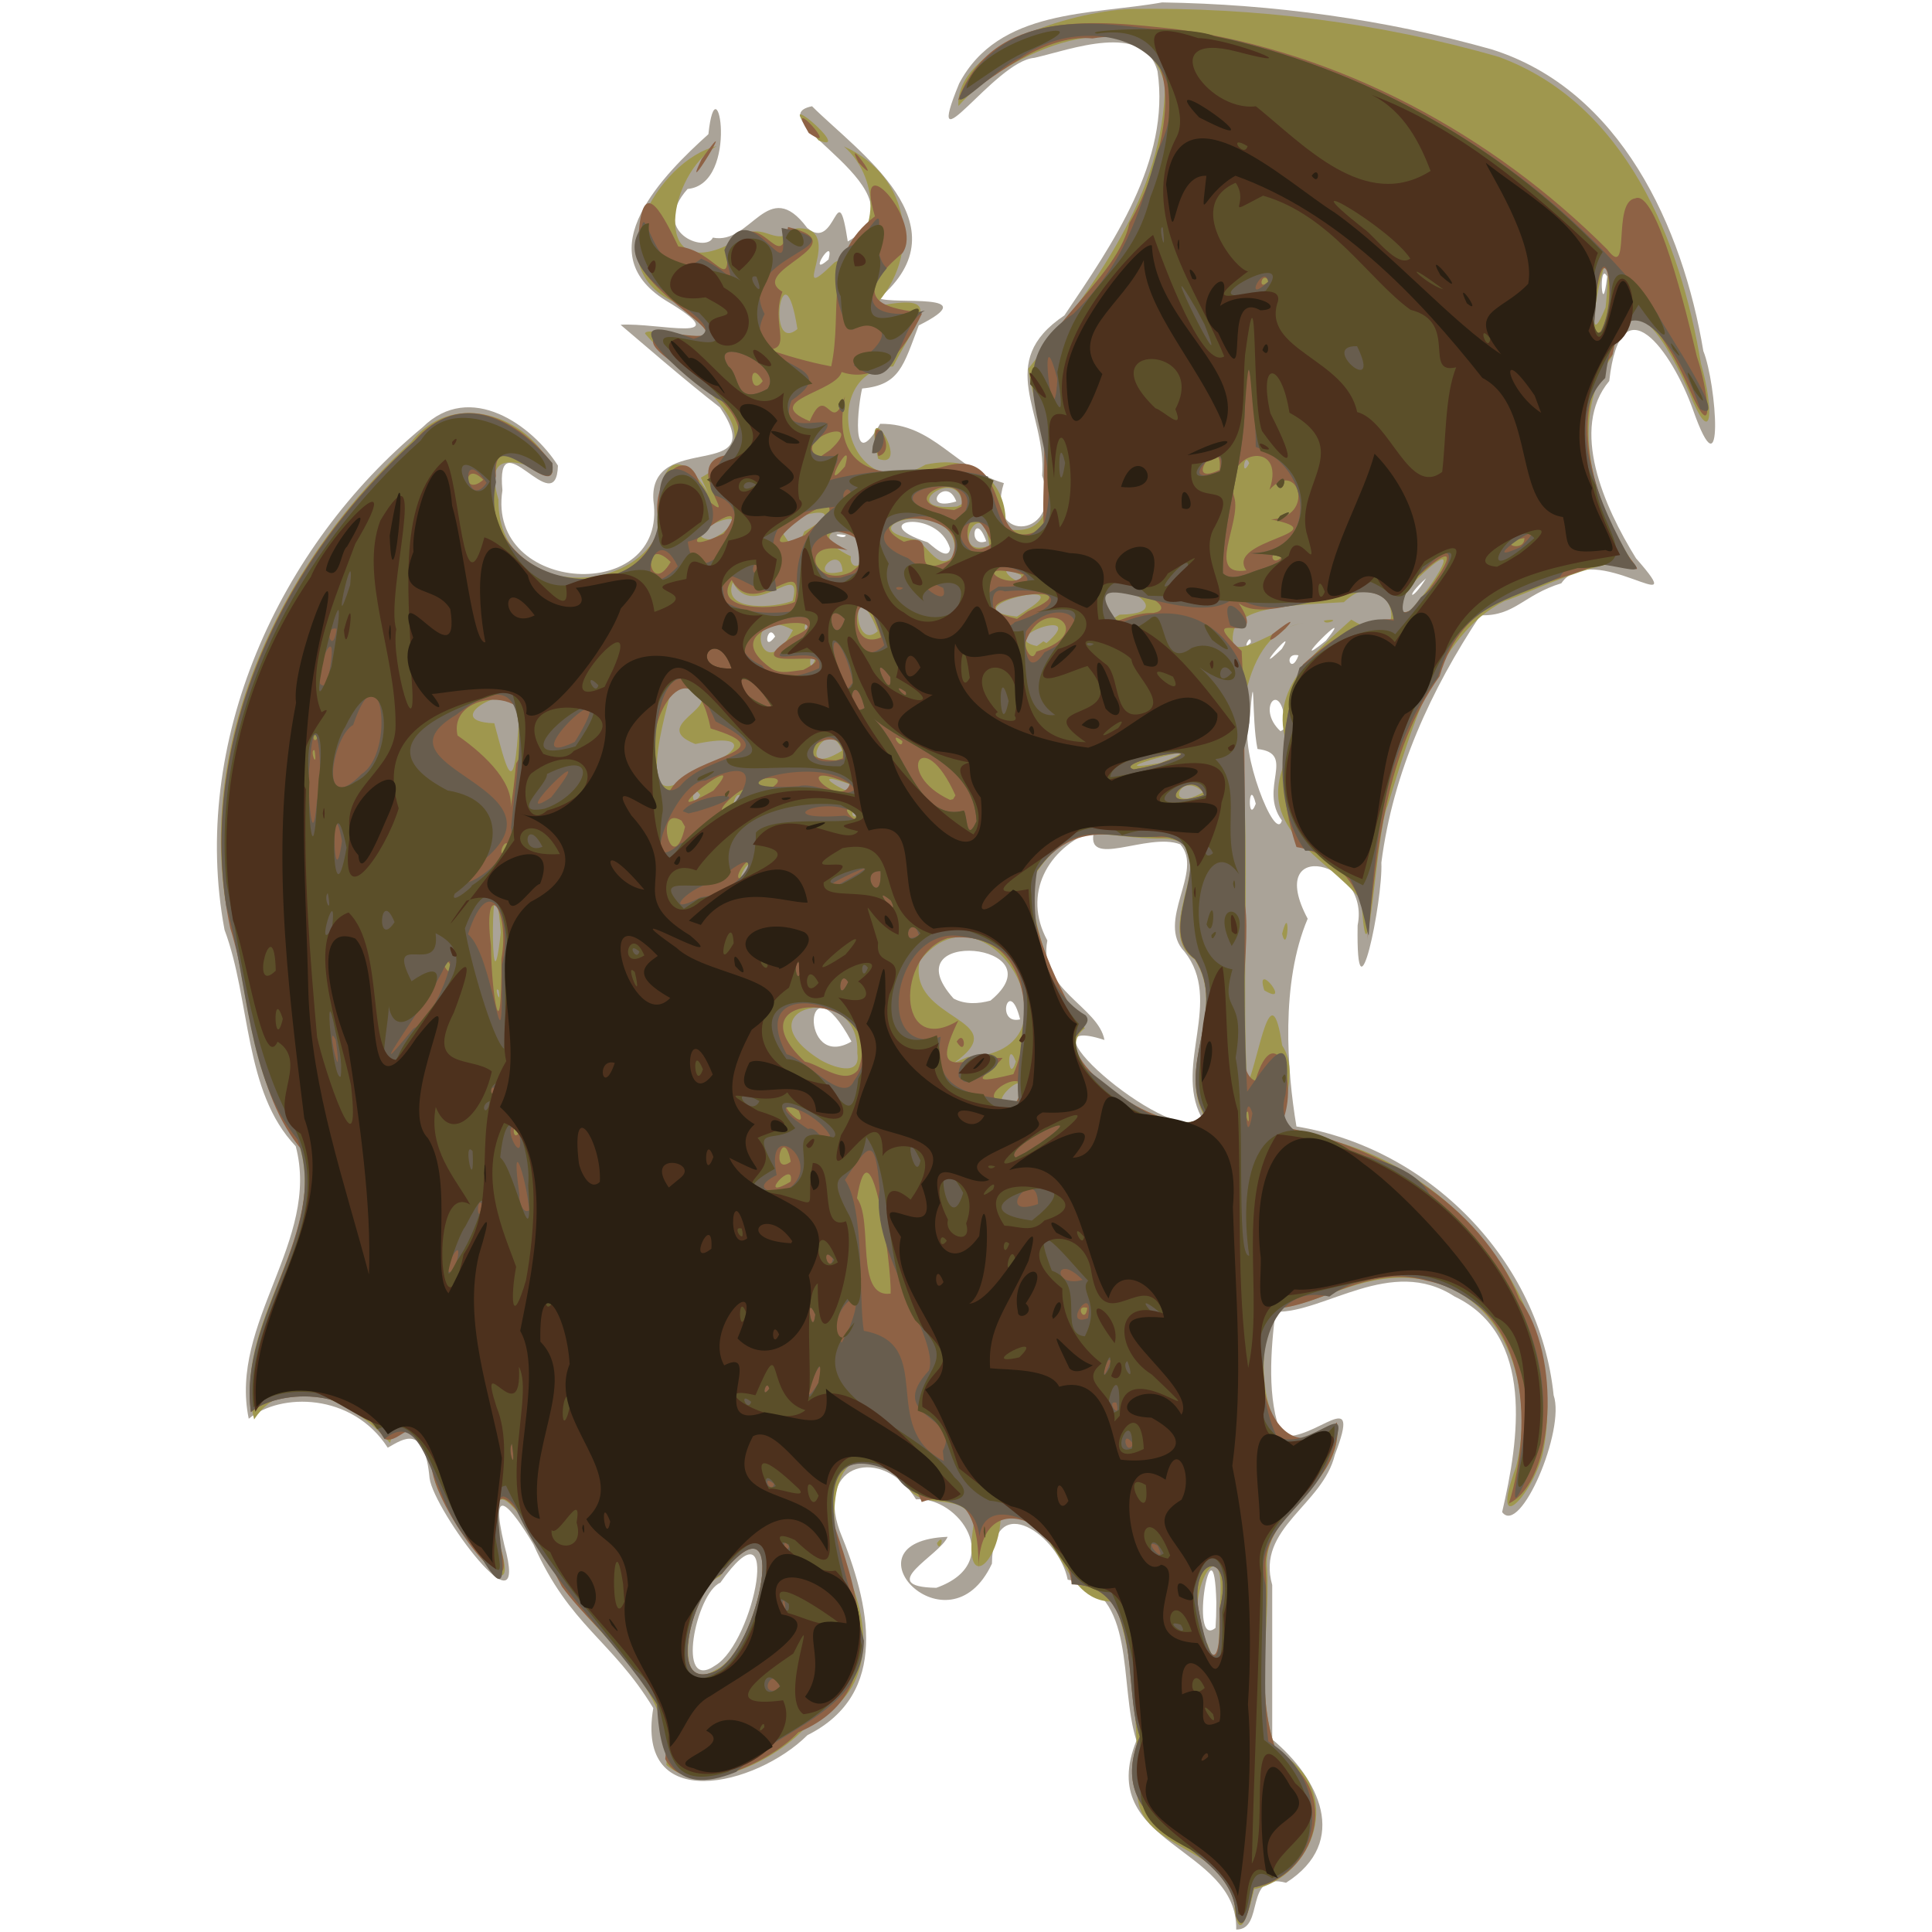 <svg xmlns="http://www.w3.org/2000/svg" viewBox="0 0 500 500"><path d="M319.93 499.374c.471-21.758-36.773-21.781-25.815-48.915-4.714-14.526.36-38.644-17.801-41.637-2.118-11.156-19.363-23.867-19.602-4.15-11.28 24.196-39.527-5.827-11.472-6.945-1.973 4.82-19.054 12.912-2.922 13.199 17.996-6.4 5.839-23.676-5.252-22.898-8.617-14.04-26.184-9.568-19.73 8.237 7.755 18.856 13.132 42.014-8.379 52.796-13.244 13.185-44.611 20.782-39.887-7.014-10.771-17.735-21.556-21.077-31.036-42.403-5.74-9.53-11.532-16.71-7.519.215 7.027 25.354-18.22-8.96-19.339-17.267-1.306-14.254-6.767-10.218-10.825-7.925-9.195-14.267-27.823-14.291-35.976-7.499-5.19-24.79 18.638-46.185 12.157-70.53-13.516-14.115-11.612-37.826-18.425-55.995-9.061-48.493 13.965-99.292 51.27-130.07 12.284-12.112 28.417-.493 35.016 9.932-.448 14.864-16.207-12.839-14.369 6.396-4.236 27.055 42.93 29.693 39.078 2.672-1.34-18.37 30.516-4.395 17.23-24.12-9.052-6.995-20.62-17.101-25.73-21.4 9.364-.668 31.103 5.251 11.64-6.314-20.435-12.793-.295-32.751 11.09-43.011 2.119-20.11 8.323 12.924-5.386 14.177-9.966 11.224 4.805 16.659 6.532 12.59 10.012 2.01 14.204-16.194 24.41-2.524 7.593 6.602 7.718-14.681 10.515 3.521 22.084-12.657-24.32-31.961-9.25-34.993 12.132 12.073 39.798 30.63 17.382 49.679 3.47 1.78 27.698-1.72 10.233 7.048-3.97 10.366-4.907 15.422-14.643 16.319-.892 3.31-3.424 23.033 4.661 9.14 13.88-.151 19.38 11.726 32.016 15.344-5.183 16.345 15.819 14.033 9.905-1.907 1.238-16.402-12.463-29.282 5.758-41.49 12.37-18.36 27.49-40.034 24.104-63.168-3.498-12.97-22.512-5.603-31.872-3.493-10.265.754-29.256 30.464-19.472 6.644 10.24-19.413 34.068-17.696 52.527-20.99 28.67.444 57.622 4.366 85.232 12.138 33.4 10.458 49.496 46.03 54.838 78.088 3.426 8.412 5.598 38.859-2.745 15.004-5.288-14.699-18.612-33.695-21.607-7.247-10.272 12.296-1.398 32.473 6.927 45.881 15.34 17.449-11.236-5.385-19.324 6.463-9.861 3.015-12.048 8.565-20.956 8.278-12.742 19.224-22.585 40.468-25.621 63.999.423 9.964-6.621 44.051-6.143 16.231 3.415-16.713-24.339-23.073-12.926-1.694-7.048 16.573-5.349 39.197-2.908 53.767 34.372 5.596 62.985 34.654 66.558 69.55 3.114 8.967-8.656 36.572-13.327 30.244 4.32-18.482 8.613-45.82-12.346-55.817-16.335-10.631-33.596 4.31-46.306 3.98-1.19 9.58-2.336 22.71 1.659 32.12 8.751 1.398 20.907-13.79 13.713 4.848-3.139 13.135-20.45 18.957-16.22 33.746v39.946c11.918 9.893 20.309 26.416 3.58 37.107-11.04-2.975-5.389 12.142-12.9 12.118zm-134.789-68.378c10.167-6.037 17.625-44.58 1.28-21.388-6.31 2.624-11.674 28.692-1.28 21.388zm129.648-16.312c-.617-24.01-7.362 12.521-.21 6.609l.154-2.975zm-3.948-125.711c-6.957-13.498 5.732-29.985-4.266-42.65-7.599-7.875 5.102-20.96-1.13-27.81-8.475-3.284-25.093 6.801-22.227-3.664-12.103 4.557-18.73 16.523-12.166 28.556-2.46 12.517 13.233 17.15 14.778 25.738-24.956-8.105 19.974 29.508 25.011 19.83zm-90.48-19.42c-12.397-23.044-13.628 7.94 0 0zm43.643-5.739c-2.801-11.359-6.557 1.534 0 0zm-7.66-4.865c18.173-14.948-26.262-19.11-9.547-.52 2.98 1.583 6.433 1.375 9.548.52zm75.41-46.602c-6.187-8.369 3.928-17.367-6.315-18.507-1.648-7.949-.53-24.847-2.13-6.732-2.726 6.548 6.746 31.37 8.444 25.24zm-6.757-4.334c-1.866-7.382-2.225 5.841 0 0zm7.657-19.566c-.523-13.49-8-5.38-1.246.8zm3.402-18.843c-4.066-.903-1.983 5.42 0 0zm-4.326-1.67c4.489-7.184-8.82 8.453 0 0zm11.436-2.15c8.602-10.812-11.644 9.482 0 0zm-19.445.494c.037-2.86-2.611 2.834 0 0zM200.6 164.736c-1.916-3.946-3.445 4.6 0 0zm168.47-15.07c-5.745 5.088-3.812 6.268 0 0zm-123.187-7.673c-3.192-10.807-22.561-7.073-5.843-1.661.855.51 5.338 5.14 5.843 1.66zm9.358-1.924c-2.982-8.414-5.019 1.972 0 0zm-36.368-1.577c-5.294-.843-.066 1.472 0 0zm28.613-8.716c-2.678-7.26-9.917 2.966 0 0zm168.453-58.189c-2.292-4.429-1.405 12.114 0 0zm-201.515-4.436c1.74-6.806-5.911 5.183 0 0z" fill="#aaa398"/><path d="M319.503 494.012c1.136-16.055-27.518-14.827-24.95-31.923-.62-15.901-.566-32.4-6.231-47.592-14.746.379-12.941-22.724-29.297-22.656-.143 13.2-10.176 21.128-7.014 2.499-2.624-10.09-15.532-1.18-18.264-12.324-18.649-13.594-19.458 8.893-16.597 21.484 8.517 13.855 10.205 35.047-6.842 41.41-7.557 9.992-28.154 20.505-37.854 11.855 1.742-19.424-16.601-32.242-27.172-46.487-5.3-10.934-21.058-37.802-15.798-10.043 6.497 22.023-16.51-11.036-17.163-18.015.77-8.772-9.366-17.505-11.382-8.778-8.848-10.174-26.338-19.692-35.16-6.091-6.487-25.134 20.196-47.37 11.255-72.232-13.39-16.466-12.754-41.87-18.758-62.259-6.47-44.356 16.035-89.045 48.162-118.507 11.619-14.727 32.56-5.315 36.577 7.935-3.715-.104-18.998-9.184-14.01 6.984-.476 30.12 49.014 24.834 42.244-4.228 5.35-17.704 20.211 20.15 10.131-1.427 22.992-12.54-5.693-26.672-14.419-37.249-.368-2.966 30.138 7.014 9.687-7.325-24.052-8.557-6.028-37.878 8.832-41.212-12.476 7.013-17.267 35.513 3.255 25.394 9.348-8.135 10.767 1.953 17.41-4.14 13.733-.644-3.315 21.685 9.804 8.85 13.044-6.548 11.022-22.694 2.43-30.054 17.474 7.7 20.231 28.519 7.758 41.56 19.308-4.104 11.147 3.136 5.013 15.386-20.012 1.211-12.294 37.47 8.37 25.423 13.943-2.996 21.565 5.68 20.694 16.612 20.573 4.04 6.856-31.73 5.913-41.45 16.938-21.146 35.025-45.165 35.356-73.377-6.114-24.42-41.952-7.896-53.454 5.41-.766-14.934 28.163-24.365 44.556-25.127 32.11-.508 64.567 3.512 95.398 12.44 32.711 12.078 46.951 47.49 52.224 79.358 3.448 11.946 3.042 22.892-3.15 7.217-4.533-10.301-15.653-31.806-19.885-9.097-11.218 16.048-5.397 37.698 5.986 54.186-5.618-3.774-27.942 7.346-33.816 9.136-17.84 8.984-24.275 34.012-30.17 52.768-3.213 7.066-5.128 52.01-6.836 24.688-9.493-11.756-29.123-18.792-18.477-38.465-6.914-15.428 6.374-25.525 15.857-34.19 16.947 10.56 10.698-16.55-1.916-4.513-12.55.715-26.013.999-28.466 7.125-2.55 10.588 10.388-.811 18.155-1.743-16.525 2.091-18.369 29.77-15.37 46.959.864 24.217-.578 48.478.63 72.675 3.109-6.97 6.133-29.956 9.079-10.288 7.18 10.773-9.887 26.526 13.022 24.635 34.023 8.854 61.784 45.583 54.414 81.014-2.843 11.228-13.89 22.285-6.898 3.35 5.126-20.12-2.777-46.178-26.417-48.746-14.373-1.406-25.133 7.108-35.904 7.806-6.908 14.872-1.944 44.673 16.047 30.232 1.314 16.004-19.863 22.382-18.14 37.322.73 15.567-3.24 32.102 2.334 46.84 18.724 10.313 9.16 32.958-5.722 35.88-.45 2.197-3.624 16.185-5.061 5.105zm-134.235-61.868c11.858-5.513 19.48-49.63 1.038-24.15-7.396 2.78-13.631 31.846-1.038 24.15zM315.64 415.91c2.337-24.24-11.474-.735-3.08 9.674 3.616 11.001 2.902-8.144 3.08-9.674zm-3.743-126.622c-7.663-13.051 5.84-27.65-2.701-40.998-12.204-8.144 9.597-31.131-8.589-31.261-14.689.233-22.844-6.353-33.338 10.238-1.177 14.385 8.925 33.856 13.505 38.844-11.285 8.24 21.654 29.246 31.123 23.177zm-48.637-4.397c5.499-11.993-11.415 3.857 0 0zm-41.392-12.341c.8-19.561-30.965-11.742-9.688 1.665 2.808 1.721 10.765 4.858 9.688-1.665zm41.028 2.193c-2.484-6.634-2.08 6.535 0 0zm-12.436-1.204c31.86-1.111 5.274-47.57-12.445-24.811-3.334 15.702 25.39 14.727 8.86 26.367l3.585-1.557zm-121.394-17.245c-1.459-1.463.734 4.755 0 0zm.535-14.988c-2.467-28.998-2.962 26.685 0 0zm64.357-15.016c1.88-7.976-5.774 4.913 0 0zm28.104-15.3c-1.625-3.027-2.288 1.515 0 0zm-29.935-4.1c-1.481-4.515-4.337 6.005 0 0zm-10.899-1.125c-2.294-3.56-2.672 4.44 0 0zm130.158-.73c-6.079-6.065-10.349 5.826 0 0zm-131.1-5.891c11.278-3.801 14.611-9.765-.322-6.592-14.168-5.58 14.401-10.995-5.92-15.465-1.28 6.44-11.423 37.669 6.243 22.057zm39.342 3.686c-14.084-4.953 6.563 6.786 0 0zm-85.253-18.383c1.313-10.283-22.434 2.213-6.452 2.728 2.967 10.934 4.877 19.88 6.086 3.187l.25-3.083zm165.892 13.01c18.282-7.11-20.2 3.615 0 0zm-82.32-3.184c-3.736-10.107-12.908 7.991 0 0zm-6.944-23.791c-1.256-4.6-2.214 5.715 0 0zm-5.792-7.444c-13.642-7.416-8.305 16.162 0 0zm65.62 3.39c11.33-9.705-13.567-1.483-2.475.766l1.673-1.229zm-43.665-3.08c-6.815-16.977-6.786 5.954 0 0zm-17.014-1.323c-1.957-2.951-3.1 3.274 0 0zm55.721-4.254c14.194-8.906-21.07-.21-2.683 1.803l2.683-1.803zm23.87 1.303c20.193-.272-12.002-15.496-1.794 1.079zm75.238-1.09c6.444-6.939 15.077-21.139 1.17-7.572-1.14.073-6.751 10.62-1.17 7.572zm-159.828-2.53c2.826-11.408-10.05 5.717-15.503-4.742-3.036 7.974 11.557 6.476 15.503 4.742zm59.069-6.642c-8.983-4.365.978 5.005 0 0zm-46.16-.936c-.495-8.004-10.134 2.617 0 0zm5.009-3.298c.812-11.54-17.231-7.415-2.869-.604-.476 2.76 2.328 3.545 2.869.604zm24.074-1.248c1.124-15.726-29.618-7.054-9.964-3.62 3.065 1.691 6.223 8.882 9.964 3.62zm8.898-2.09c-1.56-14.877-11.165 3.719 0 0zm-47.894-3.673c14.487-8.12-5.352-4.685-5.888-.064 1.557 2.164 3.414 6.96 5.888.064zm-21.237.425c10.563-8.794-13.316.734-2.883 1.705zm62.19-7.602c-1.186-10.359-17.894 2.224-1.431.7l1.432-.7zm74.194-10.525c-1.296-3.267-2.191 4.307 0 0zM206.37 85.157c-3.626-23.105-8.363 6.881 0 0zm209.16-5.606c3.39-33.72-8.04 19.614 0 0zm-173.051 319.82c2.336-3.175.771 2.935 0 0zM327.19 256.29c-2.584-8.26 7.489 4.505 0 0zm4.613-14.623c2.21-8.643 1.485 6.067 0 0zm10.846-81.055c5.294-.844.067 1.472 0 0zm-115.378-41.863c-4.638-19.487 9.16 3.26 0 0zm-15.408-82.416c-14.899-16.96 9.986 3.922 0 0z" fill="#9f974e"/><path d="M319.891 495.922c-.553-19.924-35.547-20.528-24.916-46.48-4.51-13.586.98-39.121-17.617-39.426-1.63-15.948-23.933-26.981-24.146-3.576.231-9.708-1.49-22.367-14.68-17.721-5.242-14.47-30.91-14.299-22.543 6.241 6.737 19.41 14.03 43.579-9.373 53.356-7.396 7.923-28.63 17.964-34.466 6.921 2.52-18.937-16.83-31.044-26.741-44.646-5.114-10.025-20.295-38.402-16.199-11.282 6.92 22.807-19.56-11.982-17.448-21.843-4.6-14.055-7.687-3.451-12.241-5.062-8.512-14.187-28.06-12.533-34.586-6.937-2.966-23.773 17.826-43.937 13.455-67.52-13.231-15.451-12.798-38.416-18.811-57.791-9.813-46.508 13.082-95.202 47.5-125.916 12.053-14.228 27.69-5.283 35.855 5.742 1.523 11.384-15.719-11.878-14.589 3.25-6.451 26.316 35.291 38.421 42.41 12.392-3.666-10.243 8.18-24.229 11.073-7.266 12.276 10.384-8.017-10.023 7.805-10.721 10.62-15.652-33.29-27.923-16.954-31.665 28.392 5.08-12.743-10.972-7.513-23.424.785-17.187 5.483-9.016 10.37 1.234 9.656.939 13.601 12.81 12.54-.071 9.326-11.839 13.696 8.796 15.865-4.972 18.826 4.534-10.93 11.2-1.445 16.76-3.092 8.06 2.537 14.547-3.429 14.95 6.678 2.433 13.455 3.894 16.054 4.37 3.148-14.599-2.502-28.408 11.315-38.837-5.817-19.227 12.772 1.365 7.14 9.495-17.727 14.827 2.336 14.526 5.032 15.66-4.737 9.991-11.45 18.342-20.8 15.13-1.385 5.234-21.16 7.41-8.254 12.739 4.512-10.606 5.44 4.437 9.14-6.473-4.094 20.167 10.448 22.12 25.918 18.1 18.755-5.369 9.735 25.264 25.515 15.882-.588-10.649 1.173-22.25-.88-32.303-8.512-14.77 19.501-29.693 23.051-46.492 8.667-14.713 19.248-52.567-9.558-47.778-13.344-1.312-26.714 11.267-34.776 15.97 8.804-24.066 36.376-20.589 56.704-18.336 42.097 5.88 81.373 27.03 111.314 56.995 6.209 8.2 1.13-12.364 7.19-13.227 5.507-2.61 13.406 29.963 15.967 40.923 2.808 8.105 5.13 24.814-2.095 8.083-4.427-10.196-15.534-30.767-19.708-8.595-11.208 14.133-6.097 33.117 2.401 49.987 9.8 12.413-1.047-.73-7.926 5.038-17.224 6.682-33.091 7.408-39.245 28.226-13.952 19.69-16.138 44.71-18.66 68.165.77-7.877-5.324-21.88-18.379-23.962-5.162-15.023-4.394-33.002 1.669-47.228 7.733-6.98 15.621-12.178 23.53-11.69-1.904-17.307-30.973 3.14-40.152-4.22 8.659 13.233-12.599-.155.765 12.397 1.089 21.006.631 44.095.883 65.89 1.836 12.088-4.568 42.833 2.664 45.335 5.153-17.418 11.894 1.526 6.43 11.776 25.365 5.034 51.483 19.41 61.905 44.692 11.017 14.666 9.15 47.245-2.72 52.943 6.492-20.849 5.073-52.095-21.202-57.648-15.387-4.294-27.746 6.862-39.459 7.148-8.462 15.357.023 44.269 16.154 29.509 2.016 16.117-19.084 23.046-18.444 37.542 1.044 16.056-2.927 33.257 3.095 48.33 17.113 9.656 9.556 31.804-6.139 34.485-.587 1.038-2.168 13.811-4.615 7.452zm-134.78-63.407c11.369-5.443 19.755-47.637 1.704-25.207-7.017 3.026-14.992 31.111-1.704 25.207zm130.529-16.13c3.949-14.53-7.29-14.739-5.6-.698 2.685 16.297 6.09 17.008 5.6.698zm-34.241-77.91c-3.505-1.003-.558 4.518 0 0zm-50.91-3.69c.341-6.855-5.083-46.85-8.7-24.689 4.328 5.746-.66 25.951 8.7 24.69zm-25.866-28.991c1.191-6.262-9.409 5.591 0 0zm.022-5.142c-1.919-10.157-5.515 4.07 0 0zm-70.206-7.568c-1.679-4.559-2.261 3.01 0 0zm72.286-5.609c-9.088-5.896 3.2 7.353 0 0zm105.511 1.675c-8.425-12.883 5.652-27.599-2.957-40.954-11.402-8.283 7.736-27.546-6.75-31.516-15.718.396-24.284-5.41-35.59 10.247-1.17 14.981 10.234 34.2 13.396 39.144-10.9 7.282 23.202 30.338 31.901 23.08zm10.772-1.434c-1.476-.275.893 5.685 0 0zm-60.057-2.369c7.119-12.812-15.943.642 0 0zm-.694-7.35c5.593-12.663 4.82-37.942-17.006-35.215-13.451 4.432-13.322 31.103 2.762 21.335-7.804 16.082 1.324 9.43 11.48 9.67-2.862 3.671-11.396 7.742 2.764 4.21zm-14.674-8.429c2.294-3.56 2.672 4.44 0 0zm-25.551 7.358c8.429-21.307-34.258-21.226-13.743-2.181 3.888.747 10.37 6.275 13.743 2.18zm-92.272-28.758c2.382-13.115-4.932-21.71-2.709-3.5.156 13.089 2.822 28.86 2.71 3.5zm-13.16 1.527c-6.002-8.192.467 6.54 0 0zm77.38-23.431c2.7-9.969-7.838 5.113 0 0zm-62.253-7.189c-1.25-3.47-3.746 5.295 0 0zm44.656-6.703c-7.309-4.486-2.386 15.834.909 1.597l-.626-1.1zm-42.804-14.788c12.706-20.513-18.109-20.644-15.172-7.243 7.614 5.298 15.319 12.961 13.54 19.752.802-4.133 1.208-8.326 1.632-12.509zm88.092 12.988c-6.001-4.043.85 4.633 0 0zm-30.405-1.929c8.477-12.624-13.461 6.405 0 0zm-6.636-4.038c11.142-12.845-19.076 10.812 0 0zm62.64 1.244c-8.491-18.931-16.046-5.54-1.395 1.161l.78-.177zm64.34-.096c-2.818-8.105-14.988 4.92 0 0zm-137.317-2.491c6.056-7.894 29.283-8.743 9.626-14.73-4.633-23.195-18.726-2.292-13.695 11.968.097 2.048-.01 9.127 4.07 2.762zm25.706.417c5.892-4.212-10.318-1.975-1.914.814zm19.936-.82c-17.034-7.303-2.117 7.064 0 0zm79.494-5c19.054-6.33-12.295-.697-6.033 1.267l2.544-.476zm-218.021-3.72c-1.476-.275.893 5.684 0 0zm136.697 2.122c1.491-11.146-17.644.206-1.754.526zm15.441-4.462c-3.912-3.025-.055 2.906 0 0zm-151-1.751c-2.261-3.01-1.678 4.558 0 0zm125.34-16.671c13.256-6.901-19.717 2.156-2.514-8.674 15.188-6.318-23.588-4.35-5.597 8.412 2.463 1.484 5.512.485 8.111.262zm60.32-4.74c16.458-4.774 2.045-15.656-2.759-2.54-.549 1.22 1.59 5.891 2.76 2.54zm-40.19-3.677c-5.622-20.278-10.634 4.435 0 0zm70.446-6.32c10.49-1.755-22.903-15.188-11.083 2.739 3.575-1.306 7.187-2.828 11.083-2.738zm-32.35-.494c20.077-8.686-23.336-2.665-2.902 2.018l2.902-2.018zm98.888-.162c6.093-5.703 16.597-22.054 2.303-9.157-1.915 1.171-8.232 11.909-2.303 9.157zm-159.283-2.227c2.871-13.712-10.144 5.317-16.373-5.671-5.662 8.527 12.442 7.73 16.373 5.67zm59.283-7.04c-15.836-3.963-3.067 5.077 0 0zm-44.7-.697c14.404-10.288-18.808-14.656-.936-5.612-13.504-3.258-8.757 10.24.935 5.612zm102.263-.394c-5.745-7.976 24.337-9.652 6.362-13.204 11.642-.496 7.12-15.878-.385-7.687 4.625-13.388-12.859-10.344-9.094 2.025 1.85 6.618-7.499 20.478 3.117 18.866zm-148.992-2.195c-7.89-7.755-5.668 9.78 0 0zm72.366-.45c7.883-14.293-27.097-12.762-12.007-4.76 10.595-3.343-.545 10.797 12.007 4.76zm-14.362-1.856c-3.293-2.266 2.053 5.206 0 0zm100.227 1.035c-3.32-3.108-3.32 3.108 0 0zM214.45 132.926c3.053-8.447-24.813 13.731-6.115 5.533l3.46-3.31 2.655-2.223zm42.315 7.716c-6.812-16.715-10.083 7.43 0 0zm137.737-1.401c-8.027 1.34.189 4.012 0 0zm-207.228-1.108c10.138-13.803-19.71 9 0 0zm61.561-7.036c1.428-11.22-19.53-.538-1.888.895zm-123.753-6.929c-5.164-5.26-5.38 4.683 0 0zm93.599-3.458c2.695-9.475-7.167 8.367 0 0zm96.95.917c1.095-10.666-10.343 4.851 0 0zm-100.743-5.216c10.129-9.384-10.699-2.765-2.969 2.055zm-17.496-17.79c-3.843-6.683-3.462 4.79 0 0zm216.952-12.947c4.574-8.967.794-27.071-1.538-7.586.434.647-1.504 10.362 1.538 7.586zM328.4 72.7c-1.958-2.951-3.101 3.273 0 0zm.85 91.45c12.236-9.56-3.59 5.96 0 0zM227.304 118.03c-3.598-14.786 6-1.43 0 0zm-45.75-76.807c10.78-15.127-6.02 12.503 0 0zm40.634.843c-4.175-8.082 7.059 7.563 0 0zm-12.887-7.646c-6.723-11.134 8.956 6.072 0 0z" fill="#8e6245"/><path d="M319.891 495.922c-.553-19.924-35.547-20.528-24.916-46.48-4.51-13.586.98-39.121-17.617-39.426.863-12.51-22.217-25.913-23.849-12.391-1.862-14.002-16.107-5.35-22.04-16.481-28.125-12.867-10.79 30.567-7.888 43.495-.472 18.526-21.251 22.302-33.03 33.914-17.004 7.022-19.94-4.761-20.522-17.497-11.766-18.167-28.069-31.345-36.922-51.521-11.192-13.367 5.278 38.505-10.05 10.862-11.428-8.86-11.884-37.478-23.536-27.993-8.506-14.266-28.127-12.417-34.588-6.979-3.45-24.645 20.711-46.273 12.098-70.513-13.183-15.901-12.66-40.412-18.466-60.366-6.881-45.297 16.08-91.375 49.387-121.049 12.28-13.333 26.3-3.64 34.982 6.31 1.59 11.754-17.214-12.919-14.57 4.978-5.938 28.244 43.243 35.703 42.34 6.194-1.475-24.19 25.984 4.65 7.292 9.206 1.868 16.382 21.529-7.831 7.06-11.93-6.522-6.737 16.245-17.575.373-25.211-7.91-4.667-30.126-24.636-5.914-15.361 13.756-4.028-23.982-14.436-13.384-28.992.959-6.723 4.06 17.571 15.331 8.226 8.884 3.97 8.491 9.004 6.015-2.216 6.726-16.272 17.51 12.852 14.795-5.704 22.925 4.46-12.694 6.745-4.39 22.258-7.535 14.698 22.578 11.773 6.935 22.413-4.764 12.791 18.995-1.594 4.768 12.172 2.395 5.762 12.29-2.954 3.81 8.953 4.801-2.251 27.903-5.36 42.294-1.464 1.623 5.917 4.58 23.816 14.616 11.766 5.938-21.243-14.63-39.128 7.472-53.866 13.015-12.889 16.793-24.806 21.891-42.298C312.896 12.57 282.8 1.607 263.97 14.97c-6.098 2.188-23.116 20.713-11.929 3.668 15.779-20.564 44.727-9.943 66.409-8.437 43.237 10.576 83.244 35.435 110.403 70.838 2.468 4.971 19.022 29.016 11.183 24.859-5.746-17.26-20.99-37.401-24.6-8.077-11.315 10.809-1.041 33.883 6.654 47.216 6.998 6.852-14.006-4.422-18.362 4.285-12.883 6.038-26.56 7.308-31.516 25.829-14.29 19.03-16.402 43.697-17.986 66.84-.865-.229-2.49-22.692-16.423-21.811-9.117-12.606-6.087-32.676-1.483-47.375 8.307-6.357 15.4-14.356 24.407-12.14-2.103-18.082-28.009 4.065-40.916-6.44-9.902 10.732-44.856-12.157-30.222 7.2 23.572-10.343 39.124 10.992 32.238 32.736 1.098 29.452-.597 58.946.931 88.38 6.382-9.283 11.934-17.115 9.944.654-5.3 17.788 29.235 11.395 37.225 25.818 20.183 16.087 36.348 44.82 26.443 70.707-10.514 24.111 2.196-13.924-2.537-24.04-4.021-20.769-32.24-33.387-49.806-20.124-17.292-4.08-20.835 20.908-13.585 36.276 9.172 4.334 21.179-13.387 13.497 5.547-3.975 12.57-20.431 18.333-16.388 32.89.478 13.39-.948 27.342.687 40.39 17.034 10.668 14.32 33.839-3.73 37.81-.589 1.04-2.167 13.81-4.617 7.453zm-117.97-58.829c-1.61-7.136-6.447 2.668 0 0zm-16.81-4.578c11.369-5.443 19.755-47.637 1.704-25.207-7.017 3.026-14.992 31.111-1.704 25.207zm130.529-16.13c3.987-15.066-7.642-14.297-5.512-.222 2.523 14.065 6.172 18.836 5.512.222zm-112.563-1.86c-1.459-1.463.735 4.756 0 0zm96.509-14.533c-4.776-2.47 3.062 6.34 0 0zm-95.389.23c-2.336-3.175-.771 2.934 0 0zm-3.828-16.163c-3.554-2.943-.852 2.995 0 0zm-67.881-10.421c-1.303 1.66 1.28 8.487 0 0zm111.52 1.784c4.997-9.223-15.095-8.281-3.613-20.726 2.966-8.365-15.3-30.748-12.738-46.739-1.082-14.818-3.074-11.559-8.998-2.589 5.22 7.335 3.486 30.783 4.898 39.047 18.989 3.4 3.683 25.11 20.712 33.689l-.26-2.682zm49.318-1.731c-3.507-4.5-1.923 3.75 0 0zm-4.395-10.67c-3.027-.762 1.325 4.967 0 0zm-77.122-5.121c3.09-13.623-7.12 11.272 0 0zm-12.716 1.488c-.771-2.934-2.336 3.176 0 0zm88.375-7.122c-1.072-2.473-3.31 8.756 0 0zm-67.613-8.767c6.255-15.62-7.902-2.095-1.985 3.98zm-8.852-3.302c-2.83-6.257-.778 6.71 0 0zm70.563.956c1.846-9.981-7.146 2.698 0 0zm-1.374-9.907c-7.259-7.422-7.995 2.25 0 0zm-162.068-4.397c2.416-9.475-5.23 4.8-.82 1.979zm97.44-1.063c-3.633-4.108-.936 4.392 0 0zm-90.482-13.712c-1.904-3.667-1.8 6.215 0 0zm11.91 1.164c-1.019-9.62-4.962-20.524-2.53-3.888-.265.708.575 5.032 2.53 3.888zm131.649-1.62c-.116-10.801-12.078 4.136 0 0zm-63.282-5.035c6.69-7.108-7.469-17.22-4.358-2.463-8.356 4.15 1.391 5.621 4.358 2.463zm63.704-10.66c16.218-11.344-10.25 1.18-6.19 3.64l2.59-1.338zm-134.983-4.3c-5.557-2.141 2.681 13.327 0 0zm80.751 2.261c-4.71-7.93-19.657-10.794-5.7-1.701 2.284-1.013 3.717 4.505 5.7 1.701zm109.303-5.742c-2.321-7.332-1.834 10.853 0 0zm-11.897 1.008c-8.426-12.883 5.652-27.598-2.958-40.954-11.574-8.675 8.827-29.53-8.63-31.817-14.237 1.673-21.32-5.964-32.233 8.888-2.097 11.746.72 30.688 12.556 37.497 3.045 3.518-9.592 5.825.651 14.324 8.686 6.228 18.982 17.241 30.614 12.062zm-48.579-4.092c-2.111-15.186 10.434-39.303-14.68-42.738-17.864-3.22-23.252 31.771-5.511 26.001-2.724 14.824 9.175 15.055 20.191 16.737zm-15.518-6.34c-1.261-9.853 21.564-6.265 2.576 1.414l-1.246-.25zm-119.655 3.156c-2.136-2.085-1.617 4.578 0 0zm92.514-2.121c13.768-18.939-30.156-30.416-17.427-6.925 4.848 1.17 14.67 13.18 17.427 6.925zM86.893 269.18c-2.926-6.116 2.155 15.34 0 0zm20.049-2.945c6.592-3.165 12.48-23.649 7.954-15.695-2.693 6.49-23.618 34.816-7.955 15.695zm22.987-16.547c2.884-10.823-2.865-26.116-8.82-7.922 6.551 5.438 8.735 36.392 8.803 14.512l.013-3.18.003-3.41zm89.58 4.475c-2.447-4.054-2.998 6.477 0 0zm-11.922-4.304c-2.936-3.83-1.282 7.828 0 0zm30.217-7.875c-1.753-6.081-5.41 3.407 0 0zm-7.218-8.906c-5.991-4.909 2.748 5.808 0 0zm-49.202-.871c12.31-1.37 18.183-16.986 3.924-3.852-6.467.413-14.984 9.516-3.924 3.852zm-48.948-19.506c1.022-13.35 8.405-45.47-14.385-27.692-22.834 13.514 28.046 18.18 8.568 36.338-17.564 14.653 7.797 3.259 5.635-7.206l.159-1.255zm84.83 16.103c18.823-10.322-10.419 2.964 0 0zm10.622-3.357c-6.106-.19.463 9.793 0 0zm-139.387-7.773c-2.855-15.879-2.316 16.447 0 0zm87.634.587c11.225-2.272 28.117-26.445 6.406-16.228-7.112-.553-18.212 26.53-6.406 16.228zm.556-8.314c3.752-5.017 22.685-5.635 3.722.039l-2.221.528zm76.043 2.571c-.858-15.53-17.443-18.396-27.709-27.441 8.203 6.005 12.124 28.11 24.41 24.686.99 1.356.595 8.698 3.299 2.755zm-170.717-5.194c2.197-7.792-.566-28.385-1.909-9.128-.734 4.303.605 24.34 1.909 9.128zm140.896 4.07c-7.852-6.673-25.503 1.2-4.746-.267 1.597-.363 3.504 2.365 4.746.268zm-80.27-5.03c14.552-18.676-12.63 8.284 0 0zm33.364-2.92c7.403-9.136 28.257-7.032 9.176-16.753-15.443-35.408-21.138 26.661-9.176 16.752zm135.604 2.308c-2.819-8.105-14.988 4.92 0 0zm-90.4-1.435c-6.603-10.75-42.192.908-14.465-.84 4.206-1.216 11.47 3.644 14.465.84zm-127.625-3.994c8.869-5.66 5.042-33.946-2.188-12.714-5.32 2.856-9.236 24.459 2.188 12.714zm205.844-2.466c19.054-6.329-12.296-.696-6.033 1.269l2.544-.476zM218.2 194.14c-4.076-9.99-15.218 6.148.158 2.354zm-69.446-2.127c14.372-23.022-17.446 8.357 0 0zm51.189-8.717c-8.397-14.547-13.666-4.32 0 0zm23.82-.058c-3.183-12.178-5.553 3.44 0 0zm10.633-4.198c-4.506-3.108.955 2.932 0 0zm-149.774-1.914c4.887-23.486-6.594 3.085 0 0zm136.127-.526c-2.55-12.113-8.022-15.373-2.952-.177l1.685 1.767zm9.664-1.388c-6.385-8.216.686 7.601 0 0zm-18.446-2.283c1.958-7.978-20.546 2.335-4.23-7.956 13.136-11.779-29.187-1.47-10.52 7.3 3.176 4.624 10.643 2.611 14.75.656zm-22.62.093c-3.984-11.737-12.165.327 0 0zm80.957-4.19c17.079-8.028 2.37-15.573-4.767-5.462-.696 4.199.294 12.28 4.767 5.462zm-41.437-1.828c-9-30.301-11.708 10.749 0 0zm-141.729-4.266c-3.75-.98-1.023 7.553 0 0zm131.52-2.518c-6.128-6.22-2.986 8.897 0 0zm43.984.793c14.007-4.505 11.69-9.28-2.6-7.977-6.128-2.265-2.157 12.977 2.6 7.977zm-55.134-3.166c-3.292-10.015-.124-20.564 8.674-26.71-17.815 1.814-17.22 7.299-15.234 21.642-5.546 2.205-17.112-11.597-13.161 3.062 5.784 3.362 13.345 3.08 19.721 2.006zm160.21-3.265c8.308-6.033 10.992-18.632-.21-6.05-4.6 2.401-7.32 16.845.21 6.05zm-123.601-2.415c-12.658-6.128 2.087 7.128 0 0zm14.283-.343c19.809.756-6.378-12.892-2.468 1.588zm-24.66.33c-3.131-.965-1.562 1.482 0 0zm-58.324-5.566c-6.777-14.009-11.822 12.45 0 0zm45.89 1.742c12.716-17.365-23.365-11.625-6.901 1.161l3.177.013zm104.116-.766c12.848-4.048 2.777-3.97-1.942-4.39 18.134-.26 16.151-22.322 1.5-27.511.135-8.554-2.346-33.526-2.792-10.498-.333 15.107-5.87 29.3-5.699 43.194 2.28 2.254 6.467-.007 8.933-.795zm5.892-14.055c6.494-3.416-3.43 4.328 0 0zm-1.019-8.223c3.508-4.5 1.923 3.75 0 0zm-132.904 21.853c-2.755-4.504-3.924 4.29 0 0zm49.128-1.522c6.864-21.304-32.498-9.395-11.547-1.182 3.499 2.92 7.763 5.562 11.547 1.182zm9.582-2.995c4.653-12.725-16.762-7.45-2.625 1.54zm137.49-1.082c10.567-10.481-13.604 6.25 0 0zm-143.868-9.076c5.775-12.159-28.39-4.893-5.572.824l2.834 1.47zm-29.558-5.158c-1.817-2.757-3.235 4.567 0 0zm-94.234-2.357c-7.31-10.728-5.298 7.724 0 0zm189.76-2.96c3.034-11.172-13.265 5.181 0 0zm-42.05-23.978c-5.173-19.264-1.01 18.77 0 0zm-75.014 2.628c4.572-6.497-15.745-14.444-10.115-5.819 3.156 2.188 1.314 10.538 10.115 5.819zm215.693-14.76c5.251-10.39.134-27.8-1.47-7.435.684.535-1.75 9.42 1.47 7.435zm-86.13-12.964c-.867-5.136-6.874 6.397 0 0zm-9.83 88.94c-4.193-13.56 11.3 4.774 0 0zm-92.495-46.4c2.686-10.47 4.81 2.646-.186 1.81zm-8.908-10.426c2.244-5.89 2.267 5.69 0 0zm3.965-10.544c3.921-2.374 13.97-10.648.644-10.724-1.388 8.346-11.818-19.752.585-20.535 10.316-15.94 1.49 1.053 7.374 6.153-10.746 13.167 4.265 12.672 9.846 10.983-7.717 4.315-6.38 23.4-18.449 14.123z" fill="#685d4e"/><path d="M320.384 495.342c2.917-17.43-23.819-15-25.13-30.613-.185-17.67.07-36.303-7.59-52.653-14.739.086-13.908-22.08-31.605-23.709-13.286-6.386-7.813-19.978-18.551-23.269.876-12.048 10.978-11.95-.687-23.434-8.497-13.793-5.527-37.912-12.637-47.431-2.22 14.323-12.468 5.528-4.362 20.408 3.282 6.662 4.901 29.77-.515 21.499-5.523 7.326-1.53 14.793 1.837 6.106-17.636 18.923 16.07 25.833 25.834 40.045 9.989 8.943-13.08 7.651-13.983-1.27-30.286-13.96-13.571 30.647-9.937 44.898-2.268 17.376-22.012 22.598-34.588 32.609-22.312 7.11-11.443-17.278-24.245-26.524-11.909-15.333-24.745-29.418-33.276-47.53-10.077 1.5 6.433 35.82-7.458 15.29-11.304-10.833-11.895-35.95-25.874-29.891-7.653-11.876-26.314-11.65-32.049-5.618-2.918-25.217 23.373-48.219 10.464-72.6-10.466-18.336-13.328-42.204-17.442-63.306-4.059-43.504 18.492-85.917 50.295-114.351 9.305-14.349 32.687 1.407 32.401 7.467-25.337-19.498-13.162 35.987 7.698 29.544 10.22-.664 16.79-6.924 22.486-.935 6.41-1.234 5.524-13.186 12.151-3.014 3.88-8.794 12.795-14.752-.692-22.91 22.207-12.216-1.892-24.602-11.144-35.181-2.667-6.22 23.894 7.262 9.138-8.058-10.86-1.199-20.115-22.58-12.946-23.144-1.548 12.937 19.752 10.575 24.167 15.332-13.695-12.323 14.785-17.736 6.165-.034-7.912 14.72 6.119 19.826 11.953 26.265-11.676 1.785-5.675 16.256 4.143 10.086-7.548 5.748-5.14 13.89 2.553 7.946-3.085 12.868-7.148 14.512-19.592 21.869 13.484 4.418-4.968 21.943-2.101 8.974 5.16-7.538-21.356 7.98-1.972 9.59 19.077 6.755 10.685-9.096 16.019-19.175.074-2.276.923 21.452 12.772 9.124 8.139-12.205-17.482-10.851-.023-21.575-11.802-4.443 26.331-6.482 35.091-1.809-6.165 13.557 18.596 22.322 14.182 2.916-1.296-9.38 2.783-20.396-4.75-27.832.716-17.403 11.029 22.972 7.052-3.09 4.243-23.402 18.757-24.035 24.047-45.265 5.782-14.28 11.337-46.28-13.765-42.379-4.865-.954 23.46-2.313 30.319.628 38.08 8.12 73.596 27.762 100.555 55.853-5.846 8.298-1.513 34.887 2.11 11.764 1.187-22.56 25.423 28.08 7.146 1.926-7.933 13.052-20.193 29.43-11.11 46.758 1.178 11.587 13.857 21.329-4.687 21.394-18.321 4.926-31.494 11.295-39.027 31.798-11.018 12.35-11.596 42.552-16.473 50.28-17.574-8.57-24.645-22.39-17.768-41.135-8.154-15.499 20.147-29.005 26.094-23.824 4.616-5.36 25.533-30.452 7.033-17.377-5.907 12.503-6.922 6.358-13.39 3.828-17.719 9.471-38.679 3.82-57.608 3.566-14.814-14.857-16.814 20.07.83 5.714 4.003-2.763 2.291 13.848 10.36 7.879 10.224-4.548 18.466 16.028 2.113 4.973 7.92 6.703 15.32 22.259 4.11 23.735 7.703 7.636.913 19.115 6.15 29.785-10.137-13.764-16.51 22.27-1.717 24.61-3.542 12.355 3.61 5.908.82 22.893 2.774 13.47-.13 51.733 3.517 51.21-2.966-20.33 1.677-42.754 26.124-27.27 30.178 10.952 54.256 43.197 49.234 76.013-2.729 9.164-8.11 17.892-4.715 3.353 6-22.688-8.963-49.501-34.54-47.26-16.586 5.199-39.337 3.374-32.485 29.042-3.61 12.374 9.818 20.177 18.432 10.14.784 15.067-17.694 21.932-18.554 35.12.352 15.312-1.257 31.228.315 46.165 12.897 9.405 17.785 28.682 2.115 35.839-8.024-5.775-4.362 11.903-8.837 9.232zm-118.46-58.965c-5.13-7.266-5.814 5.697 0 0zm-15.776-3.792c10.807-5.416 20.44-49.666 1.39-26.976-8.631 3.337-17.347 36.608-1.39 26.976zM316.3 417.202c2.98-11.289-3.468-22.199-7.467-4.936.8 10.048 8.193 32.842 7.467 4.936zm-10.7 3.267c-5.526-1.78 2.738 4.272 0 0zm-101.467-5.435c-5.68-4.36.706 5.742 0 0zm97.044-13.006c-4.322-7.891-4.702 3.335 0 0zm-97.06-2.328c-4.52-2.417 1.765 4.976 0 0zm-3.324-15.112c-3.384-5.46-3.615 1.934 0 0zm-68.306-10.95c-1.303 1.66 1.28 8.487 0 0zm160.517 1.21c.442-11.554-6.522 2.61 0 0zm-3.403-10c.878-16.674-6.495 4.997 0 0zm-95.188-2.057c-3.554-2.943-.852 2.995 0 0zm17.403-4.922c2.526-14.235-6.637 13.03 0 0zm-12.724 1.52c-.771-2.935-2.336 3.175 0 0zm92.674-7.117c-2.073 1.094 2.583 6.966 0 0zm-4.54 1.547c1.056-8.39-3.89 7.353 0 0zm-6.466-7.981c4.36-8.63-1.7-11.762.86-14.388-4.928-5.032-16.202-19.93-9.405-2.603 9.236 3.275 1.285 16.322 8.545 16.99zm-69.758-5.64c-2.83-6.258-.778 6.708 0 0zm89.112-.589c-8.662-7.004 1.007 4.507 0 0zm-181.839-13.36c5.036-6.629 10.637-25.435 2.165-8.876-2.12 2.593-7.34 19.187-2.165 8.875zm97.636-.198c-3.508-4.5-1.923 3.75 0 0zm-79.21-19.334c.848-9.034-5.292-26.16-7.248-7.157 3.81 2.96 8.732 29.01 7.248 7.157zm132.531 7.371c15.8-14.18-26.779-1.558-2.181 1.798l2.181-1.798zm-19.948-5.385c-9.104-16.808-4.145 14.026 0 0zm-44.56-1.36c8.505-5.633-3.784-16.603 10.98-12.97 4.255-2.608-22.484-17.243-9.898-2.399-5.617 4.292-11.887-1.383-5.278 10.51-8.177 4.528-7.686 6.749 4.195 4.859zm-82.408-9.418c-2.719-3.3.573 12.25 0 0zm115.908 2.393c-5.133-10.78-1.32 6.922 0 0zm30.838-4.396c16.218-11.344-10.25 1.181-6.19 3.641l2.59-1.338zm43.891-6.63c-7.787-13.021 4.886-27.135-1.814-41.104-6.533-13.877 5.028-40.498-20.779-32.033-6.228-6.856-25.261 3.885-23.453 15.242.21 12.467 6.855 28.074 12.305 33.567-5.961 13.271 20.733 30.86 33.741 24.328zm-186.197-4.34c-2.981 1.156-.693 4.752 0 0zm95.362-5.82c12.703-21.604-36.044-28.641-18.578-5.04 11.448.513 16.62 23.134 18.578 5.04zm42.464 5.835c-2.965-15.366 10.53-34.187-12.393-43.471-20.78-8.741-31.055 35.357-9.714 26.439 1.92 9.857-.016 14.107 12.069 15.244 1.809 4.03 7.055 5.265 10.038 1.788zm-15.979-5.715c.07-9.5 18.888-7.163 2.211.949zm-52.063 5.7c-9.04-4.879-2.17 4.75 0 0zm-67.233-5.055c-4.232 1.339-1.426 6.397 0 0zm-42.457-12.81c-3.31-17.29-.758 13.106 1.33 11.5.491-3.86-.5-7.758-1.33-11.5zm16.113 6.38c4.41-10.739 24.661-24.571 9.766-31.951 1.558 11.744-13.322-1.268-6.216 12.432 16.72-11.713-3.286 22.231-5.976 6.11.725 1.752-4.536 25.063 2.426 13.408zm27.729-20.952c2.502-10.53-2.817-32.525-10.374-12.256 1.248 8.076 7.209 28.816 10.135 31.18.404-6.3.285-12.617.239-18.924zm88.817 1.65c-2.448-4.055-3 6.476 0 0zm-11.923-4.305c-2.936-3.83-1.282 7.828 0 0zm17.027.588c-2.26-3.01-1.678 4.558 0 0zm-59.124-4.203c-3.554-2.943-.852 2.995 0 0zm72.735-4.68c-3.867-5.389-4.671 4.913 0 0zm-152.309-1.214c1.605-13.226-4.606 7.334 0 0zm16.197-1.709c-3.789-9.32-4.835 7.367 0 0zm-17.279-7.497c-1.368 1.265 1.324 6.589 0 0zm95.993 1.47c12.232-2.541 14.685-7.71 14.803-17.159 5.501-6.203 36.96.764 21.916-7.132-12.514-1.643-32.747 3.712-28.393 17.333-3.343 8.073-23.274-1.864-12.163 9.53l3.837-2.571zm49.76.464c-5.992-4.91 2.747 5.807 0 0zm-108.732-3.75c16.02-9.783 14.57-36.886 10.495-50.848-14.481 4.258-40.349 13.68-16.498 26.097 16.309 2.624 14.162 17.886 1.822 26.716-1.539 3.524 5.885-2.836 4.18-1.965zm95.954-.524c18.356-9.307-11.995.092 0 0zm10.08-3.357c-6.107-.19.462 9.793 0 0zm-138.191-6.073c-4.501-22.257-4.086 23.306 0 0zm86.901-1.176c14.759-14.338 23.902-16.983 45.639-12.476-2.891-13.02-34.412-2.71-34.222-9.428 19.166.112-8.916-13.548-12.07-21.141-12.754 7.31-3.044 31.363-4.578 35.535-.732 5.09-1.448 17.765 5.231 7.51zm11.01-12.788c2.611-2.834-.038 2.86 0 0zm-6.806-4.254c10.09-4.876-2.515 3.474 0 0zm-98.333.47c2.484-17.317-4.213-14.474-2.392.746-.52 9.138 1.024 22.834 1.91 6.297l.236-3.29.246-3.754zm231.468 19.147c-2.328-4.79-3.054 2.782 0 0zm-173.544-1.62c-4.319-8.32-5.922 2.34 0 0zm112.34-6.635c-.858-15.53-17.443-18.396-27.709-27.441 8.203 6.005 12.124 28.11 24.41 24.686.99 1.356.595 8.698 3.299 2.755zm-111.82-3.22c10.462-3.508 15.574-16.322.642-8.992.226 2.8-10.14 10.836-.641 8.991zm171.323-3.463c-.696-10.064-22.466 5.869-2.37.882zm-220.181-3.54c12.098-5.902 7.746-35.947-2.775-14.06-2.41 3.323-7.026 20.474 2.775 14.06zm205.818-3.249c24.58-6.715-10.312-5.452-10.544 2.11 3.564-.436 7.053-1.297 10.544-2.11zm-79.455-1.393c4.84-16.74-23.01.952-.894.672zm-69.46-4.497c18.693-26.785-25.871 7.38 0 0zm124.145-8.113c-16.715-11.594 22.852-31.52-5.169-26.551 22.067-5.136-20.235-6.383-.154-8.396-15.338-14.297-14.805 16.473-2.914 13.06.8 6.315-.86 23.03 8.237 21.887zm-12.073-3.6c-3.08-12.07-2.365 11.713 0 0zm-61.087 1.85c-8.397-14.546-13.666-4.32 0 0zm23.82-.057c-3.183-12.178-5.553 3.44 0 0zM85.77 172.588c7.538-43.87-9.992 26.973 0 0zm148.627 6.451c-4.506-3.108.955 2.932 0 0zm-79.54-1.701c-4.12-4.255-.856 3.315 0 0zm65.838-.495c.23-8.19-9.36-18.75-3.294-2.937-.71 1.31 2.035 6.79 3.294 2.937zm9.72-1.632c-6.386-8.216.685 7.601 0 0zm-17.878-3.933c.038-6.43-19.956 2.801-4.707-6.302 10.735-13.713-31.72 2.101-7.476 9.663 2.777-.878 13.756 2.719 12.183-3.36zm106.31 2.816c-3.453-4.875-4.673 5.083 0 0zm-129.498-1.073c-3.985-11.737-12.166.327 0 0zm40.37-5.51c-8.908-30.766-13.454 8.84 0 0zm53.363-.896c-3.132-.965-1.562 1.482 0 0zm-64.423-6.396c-6.128-6.22-2.986 8.897 0 0zm28.712-2.196c6.315-11.857-11.293-6.368-8.263-2.368-9.578-8.214-4.522-12.19 4.9-8.352 16.245-13.156-27.098-24.287-14.008-1.441-3.243 8.718 9.916 17.68 17.37 12.16zM90.625 151.37c1.356-13.436-5.52 17.253 0 0zm216.537-3.808c2.717-8.012-14.22 12.674 0 0zm18.26 0c12.849-4.048 2.778-3.97-1.941-4.39 16.833.251 17.718-21.976 2.774-26.423-2.974-6.97-2.394-35.776-4.066-11.586-.333 15.106-5.87 29.3-5.699 43.194 2.28 2.254 6.467-.007 8.933-.795zm5.893-14.055c6.494-3.416-3.43 4.328 0 0zm-1.019-8.223c3.508-4.5 1.923 3.75 0 0zm66.782 13.993c-5.056-6.157-17.147 14.251-1.915 1.659zm-140.582 3.203c.434-22.136-18.024 3.402 0 0zm-6.411-10.395c6.549-11.145-29.1-5.233-6.749.893l3.822 1.672zm-123.302-7.513c-13.509-13.393-5.087 9.927 0 0zm68.907.872c-3.676-2.577-4.877 3.28 0 0zm79.966-5.63c-2.192-9.945-1.84 12.13 0 0zm40.037 2.174c3.667-11.988-15.223 5.825 0 0zm-117.065-21.351c4.572-6.497-15.745-14.444-10.115-5.819 3.156 2.188 1.314 10.538 10.115 5.819zM351.212 89.6c-10.052-.282 6.809 13.947 0 0zm-41.483-9.402c-12.78-22.11 10.121 24.24 2.004 3.766zm17.82-4.927c9.56-12.476-21.877 4.636-2.678.553zM195.77 71.59c-3.56-.976 2.95 7.688 0 0zm105.159-12.703c-1.425-.908 1.127 9.156 0 0zm-46.374 337.507c.382-4.851.822 5.253 0 0zm77.248-117.447c1.485-3.24 1.003 4.122 0 0zm-13.044-34.12c-6.622-13.247 7.067-10.389 0 0zm-5.246-2.836c2.611-2.834-.038 2.86 0 0zm-1.263-2.765c2.453-10.274 2.2 5.141 0 0zm6.86-10.492c.547-3.278.862 3.872 0 0zm-5.438-63.14c-8.123-12.68 12.427 9.553 0 0zm-143.003-25.475c-3.453-18.86 10.75-24.364 12.835-5.732-3.438 2.617-11.36 11.407-12.835 5.732zm46.289-35.517c2.109-4.482 2.11 4.483 0 0zm221.394-3.733c-6.034-14.01 7.653 10.786 0 0zm-215.865-4.995c-8.623-7.362 20.076-5.803 2.127.103l-2.127-.103zm210.52-5.448c-2.62-5.4 4.725 5.555 0 0zm-204.14-3.682c-6.961-7.79-10.365 6.927-11.285-10.096-5.454-8.975 16.687-29.821 9.91-10.531 2.471 6.48-10.323 20.932 7.756 14.637 7.686-4.803-4.3 11.657-6.38 5.99zm-25.54-25.137c3.366-7.954 8.528 7.704 0 0zm46.808-38.698c2.09-13.484 41.523-20.623 15.017-9.418-5.36 2.566-10.106 6.123-15.017 9.418z" fill="#5b4f29"/><path d="M320.483 494.643c-2.185-18.324-34.191-20.596-24.43-45.272-6.103-10.938 2.746-38.64-14.384-38.94-5.986-9.82-21.776-21.002-33.49-30.43-2.807-8.206-3.551-12.522-9.474-15.912-.786-10.944 12.194-8.868.435-19.924-4.35-7.92-17.434-45.449-3.478-33.701 10.97-15.446-5.26-15.888-7.226-11.24.454-19.545-16.498 14.833-10.788-5.445 6.755-10.815 8.066-26.605-.69-35.634 10.673 2.748 6.775-3.543 5.092-4.12 11.286-8.542-7.125-4.856-8.837 3.932-10.867 3.62-3.164-20.438-9.016-2.365-13.683 9.696-5.853 23.203 10.357 25.13 11.35 14.097-6.614 8.605-10.804 1.965-4.748 4.903-22.414-3.613-7.63 4.762 12.947 3.967 4.306 4.908-.069 7.02 8.34 10.01-11.304 12.04 5.91 14.683 11.148 3.15 6.146 3.984 8.387-8.173 6.33-.029 1 18.027 8.595 15.087 3.695 9.982-7.557 43.277-7.3 16.039-4.176 3.37-.994 23.714-2.548 30.59 11.66-9.235 29.773 14.79 39.56 23.951-11.114 8.97-25.723-22.485-33.317-3.864-4.832 8.1 6.435 30.978-9.589 15.778-10.755-4.908 3.089 9.476 10.486 7.916 12.105 12.045 6.162 35.593-8.306 37.159-6.676-4.471 5.066-31.035-2.628-15.684-6.657 4.467-21.135 14.533-2.642 12.086 6.81 15.086-30.465 29.271-29.567 8.913-3.205-18.773-23.994-31.573-30.672-47.228-16.562-10.397-3.604-39.835-8.124-48.007.949 17.629-11.028-5.845-5.783 10.446 5.551 13.53-2.74 33.514-.072 41.998-14.014-9.052-11.603-32.607-25.49-37.542-7.568 4.8-26.708-20.998-36.864-3.243-4.076-25.11 21.398-47.3 11.76-71.98-10.429-6.198 2.978-18.01-6.004-23.804-3.83 8.242-8.247-23.603-11.533-31.35-5.486-31.035 2.46-63.098 20.144-88.96 4.308-10.718 25.81-32.605 11.5-8.574-4.726 12.894-13.66 32.729-8.747 43.6 5.85-3.37-9.782 9.816-4.035 19.963-.688 21.407 1.056 43.632 2.89 64.13 1.915 8.7 11.565 37.42 8.78 12.475-2.87-14.208-13.088-40.08-.634-44.727 9.52 9.24 4.536 37.171 12.271 38.165 6.746-8.029 25.946-41.546 14.985-12.267-7.78 15.168 4.731 11.187 9.823 15.241-2.523 11.238-10.591 18.925-14.52 9.195-2.003 10.938 5.006 18.367 8.94 25.292-11.235-6.768-7.44 39.886-1.722 12.866 9.985-15.358.875-32.769 11.023-50.019-2.797-11.41 8.145-48.22-10.303-41.503-12.682 17.493 7.968-9.24 12.408-15.684-1.852-10.963 11.872-45.15-8.324-36.762-14.984 4.011-26.898 11.641-21.609 28.536-3.407 11.295-16.1 29.76-12.551 6.447-2.403-11.963 11.84-16.116 11.752-27.969.058-18.944-9.448-38.384-3.963-52.935 13.236-22.091 1.15 19.465 4.14 28.078-1.503 7.792 5.753 33.63 3.913 12.206-.1-17.601-4.569-45.023 8.824-56.168 3.694 5.688 4.471 40.903 10.058 20.195 9.05 2.884 23.186 25.415 21.088 12.426 15.3-5.832 21.514-3.213 22.925 6.884 15.498-5.66-8.336-5.27 8.269-8.542 1.038-11.54 6.605 4.563 10.858-9.915 20.088-3.797-18.72-15.005 1.182-21.194 20.669-9.205-27.616-27.183-14.158-31.18 8.876 4.63 18.3 22.393 27.351 14.085-1.312 6.92 2.054 10.898 6.929 10.982-2.1 7.884-3.905 11.416-2.968 16.588 4.92 4.093-18.428 8.324-5.79 15.504-2.458 15.94-5.49 3.248-5.348.129-13.182.524-11.043 15.978 1.701 14.357-20.69 16.61 29.212 21.248 11.477 8.416-15.804 6.847 11.766-8.502-.391-9.556-1.816-7.74-1.475-26.258 2.252-9.34 17.281 8.551 11.4-12.434 6.844-15.927 5.2-12.829 41.997-17.133 39.306-1.069-11.34 8.121 2.052-9.247-14.778-6.912-15.367-.757-19.788 27.882-8.15 33.722 11.771 9.567 24.084-12.976 8.154-9.858 7.87-4.524 14.935-5.954 18.947-9.891 11.925 8.57 10.97-17.565 13.212-2.268 6.82-9.13-.752-38.8-1.463-12.734-.918-9.494-3.518-18.67 3.256-16.255-6.866-17.63 16.276-42.18 22.37-46.715 3.196 8.953 12.802 34.916 18.403 31.44-7.187-17.83-22.537-36.589-12.49-56.475 6.47-11.51-19.779-34.363 5.731-25.9 8.185.087 30.393 8.875 9.9 3.462-21.57-5.596-7.995 15.742 5.046 14.183 12.237 9.823 28.288 27.48 45.218 16.725-2.57-6.712-6.695-15.5-15.37-19.723 22.425 8.541 41.45 24.562 58.656 40.92-3.739 8.547-.618 35.997 3.463 12.328 3.054-16.09 10.759 6.846.203 11.768-11.647 16.316-7.412 35.69 2.098 54.112-17.82 2.99-38.293 6.226-45.364 25.062-12.364 17.27-16.266 40.385-21.342 58.81-18.1-7.029-24.034-22.248-16.794-39.559-8.002-13.512 18.243-31.172 25.174-21.76 4.228-6.39 28.339-33.756 7.748-20.938-5.57 7.792-7.11 13.527-12.735 3.708-7.345 10.345-43.846 9.757-22.467-5.128 2.226-8.74 8.636 7.66 4.584-6.121-2.71-12.58 12.593-21.631-4.388-30.914-2.054-13.354-8.14-13.824-4.932.165 7.055 13.72 5.413 15.145-2.155 4.61-2.898-7.69-.772-47.212-4.408-19.636-1.037 12.927 2.01 26.897-13.782 28.201-1.942 13.763 13.78 1.434 5.917 16.26-5.921 9.753 11.454 24.456-8.66 19.218-16.363 2.234 17.31-19.92-3.457-7.2-5.858 10.581-20.789-7.382-17.919 11.954 13.868-1.885 26.674 16.395 35.426 27.813-7.903 8.729-29.014 3.336-33.531 13.822 12.764-3.162 35.787-10.754 29.92 5.69-.314 5.889-6.624 19.525-6.35 15.885-2.292-13.587-21.47-5.83-29.188-10.248-7.181 8.413-32.696 20.31-14.393 16.773.288 12.998 8.132 28.95 12.658 35.006-7.767 13.203 28.63 35.688 33.747 20.898-4.57-10.168.07-33.964 3.79-35.898 1.592 9.332.24 24.846 3.984 37.43.969 22.05-.497 45.042 2.665 66.48 4.239-19.401-3.521-43.778 7.489-60.46 39.348 3.343 75.575 42.638 66.861 82.906-8.702 15.31 4.608-29.62-10.46-35.626-14.774-19.448-36.894-7.202-53.513-5.622-12.745 4.637-3.99 20.962-6.425 30.797.496 17.436 27.17-5.309 15.102 13.278-3.4 10.8-18.706 15.284-15.744 27.926-.645 24.982-1.799 50.71-2.376 75.092 5.11-8.974-2.942-43.433 11.208-20.842 12.65 10.939-6.737 16.869-5.742 24.282-9.196-8.682-5.459 15.68-8.951 8.89zM197.817 447.01c.037-2.86-2.612 2.834 0 0zm116.121-3.403c-5.453-5.777 1.66 5.574 0 0zm-2.153-6.763c-3.396-7.543-5.162 4.515 0 0zm-126.434-3.449c12.657-4.926 20.978-50.896 1.299-27.317-8.29 2.96-16 36.082-1.299 27.317zm131.29-15.522c3.76-11.436-3.806-22.636-7.718-6.7-1.621 12.334 9.527 29.464 7.719 6.7zm-8.19 4.399c-4.492-13.094-9.975 1.379 0 0zm-91.142-2.149c-1.963-1.614-22.077-15.835-13.406-2.673 4.35 1.167 8.757 3.816 13.406 2.673zm-56.051-10.187c-2.734-18.35-3.65 14.005.34 4.599zm141.585-7.375c-5.913-15.833-11.363-1.42-.59.807l.59-.807zm-153.622-8.508c1.553-9.25-4.731 3.99-6.458 1.93-.548 5.203 8.85 6.097 6.458-1.93zm147.335-9.727c-7.471-4.492 1.39 12.31 0 0zm-84.702 2.76c-4.936-9.112-2.394 6.507 0 0zm-5.145-1.801c-6.048-5.729-13.1-11.456-7.707.111 1.106-.925 10.536 3.035 7.707-.111zm89.308-10.296c-.914-18.256-14.042 7.005 0 0zm-148.023-13.05c-3.165-4.65-3.141 14.895 0 0zm141.798 4.467c.153-18.365 27.465 7.536 8.29-10.686-9.738-6.034-10.143-20.452 3.096-15.76-4.736-13.024-15.502 7.459-18.694-10.492-1.948-15.193-23.834-8.911-7.55 4.007-.323 8.215 5.06 15.483 10.193 19.38-6.656 5.197 4.005 7.424 3.29 15.04zm-2.226-10.259c3.261-9.472 3.918 3.236 0 0zm.918-8.514c-11.608-15.415 2.123-8.007 0 0zm-80.033 17.317c-11.054-3.3-5.156-21.997-12.939-3.861-14.648-3.544 5.715 9.842 12.939 3.861zm55.338-13.666c7.642-7.405-12.01 2.73 0 0zm-70.65-11.513c-2.39-6.104-1.935 7.515 0 0zm-57.03-8.367c2.133-11.312 4.874-37.14-5.686-40.793-7.057 14.045.174 28.76 3.157 37.242-1.438 7.416-1.303 16.52 2.53 3.55zm6.838 5.865c-2.174-3.052-2.174 3.052 0 0zm73.875-10.568c-5.996-15.192-7.418 4.828 0 0zm45.942-.872c-1.215-4.962-3.8 6.877 0 0zm-1.57-3.973c-2.135-2.085-1.616 4.578 0 0zm-16.163-.75c-2.173-3.052-2.173 3.051 0 0zm35.535-1.01c-3.863-4.643-.502 3.57 0 0zm-88.615-2.163c-3.027-.762 1.325 4.966 0 0zm58.077-1.294c4.958-12.9-12.985-17.21-4.684-.98-1.207 4.154 6.486 7.011 4.684.98zm20.276-.785c19.893-6.198-22.352-16.86-10.361 1.349 3.624.093 7.287 2.03 10.36-1.349zm-13.282-8.032c1.77-4.424-6.234 4.652 0 0zm.54-5.946c-3.133-.965-1.563 1.482 0 0zm6.623-2.135c7.543-3.412 24.738-17.247 6.81-8.075-3.036.984-18.469 13.544-6.81 8.075zm-1.272-13.098c9.36-14.047 4.752-52.636-21.628-44.899-16.72-5.468-6.064-25.45-23.221-22.26-15.774 9.096 10.183-.618-4.896 8.87-.7 6.71 20.96-2.739 19.368 13.574-8.119-3.352-10.343-14.923-5.284 2.02-.906 7.455 8.29 1.575 2.892 13.488-2.674 11.785 5.803 17.293 12.852 12.415-5.5 13.085 9.06 16.66 19.917 16.792zm-14.853-8.84c10.253-12.18 11.606 1.452 0 0zm15.687-8.49c2.496-4.925 1.832 2.267 0 0zm-81.822 7.41c-3.1-7.365-2.184 6.272 0 0zM73.19 263.684c-2.781-8.91-2.221 9.327 0 0zm91.108-12.096c-3.07-3.313 2.303 9.738 0 0zm47.557 2.788c-3.64-6.99-4.39 5.341 0 0zM71.37 251.214c-.421-16.82-7.15 6.99 0 0zm127.297-1.567c-3.912-3.025-.055 2.906 0 0zm20.123-2.588c11.535-13.294-17.967 11.751 0 0zm-52.025.207c-3.766-8.73-7.26 4.35 0 0zm23.107-3.16c-.52-9.692-5.745 9.97 0 0zm-8.53-10.864c7.666-5.385 31.1-12.544 13.497-14.648 7.583-12.68 23.906 1.356 27.254-3.482-12.1-2.757 10.337-.961-2.842-7.187-18.323-6.708-36.384 12.948-39.022 17.344-11.912-4.537-9.15 16.81 1.112 7.973zm-4.689-14.244c13.68-12.5 25.803-17.29 44.592-12.736-.87-5.678-3.37-27.229-16.083-11.025-10.7 7.571-26.918-34.575-34.734-13.845-2.127 11.158-2.953 35.779 2.86 40.627l3.365-3.02zm-31.752 2.04c-7.812-15.615-18.606 1.22 0 0zm107.755-6.213c3.5-8.664-9.305-15.808-1.654-17.492-10.618-1.765-23.216-8.323-27.12-18.398-4.76-9.063-7.882-22.976 1.357-6.652 3.882 9.472 24.05 12.79 6.653 3.042 4.56-13.974-19.306-29.456-17.45-9.173 6.519 19.367 20.773 39.612 37.485 49.812zm-111.075-5.063c18.177-4.948 10.07-20.225-4.121-9.58-2.997 3.156-1.356 14.573 4.121 9.58zm170.442-3.107c3.222-12.205-26.115 5.401-2.755.434l2.755-.434zm-163.548-12.303c24.618-11.066-20.608-18.744-7.869.75 2.253.912 6.053 1.574 7.87-.75zm132.562-2.263c-16.27-11.056 13.341-4.327.417-19.727-5.363 1.546-17.808 8.308-7.67-4.373 12.302-3.39 7.825-13.863-3.233-9.927 14.363-5.273-25.018-21.98-14.462-1.103 15.165 6.775.382 34.382 24.948 35.13zm8.348-3.664c4.738-5.955-10.69 6.311 0 0zm-26.79-3.218c3.987-18.178-17.032-14.632-4.345-.897-2.91 1.2 6.309 3.897 4.345.897zm33.903-.864c5.943-2.556-3.586-10.31-3.667-13.714-3.574-3.877-20.515-9.268-6.32 1.526 3.577 3.744 1.458 15.504 9.987 12.188zm-96.455-1.688c-13.5-17.367-7.87 2.478 0 0zm-41.448-9.278c9.508-21.262-19.766 12.445-2.13 4.377zm144.985 1.746c-11.05-5.203 3.954 7.607 0 0zm-52.607.3c-2.228-17.311-3.618 6.795 0 0zm-61.625-2.402c-3.985-11.737-12.166.328 0 0zm153.513-19.878c-2.416-6.601-2.005 5.033 0 0zm50.404-9.804c19.892-15.207-19.793 2.08-5.836 3.338l2.598-1.367zm-196.882-18.107c-6.018-5.4-7.801 6.539 0 0zm176.852-3.089c1.008-8.396.679-19.743 3.617-27.08-8.723 2.042.77-11.778-11.813-14.884-10.689-7.689-20.812-24.609-38.17-29.541-11.001 5.73-3.205 2.504-7.06-3.339-14.498 6.26 2.368 25.274 3.581 22.658-19.006 13.896 9.045.249 7.343 8.03-4.442 12.61 17.605 14.804 20.495 28.654 8.557 2.223 13.387 22.052 22.007 15.502zm-69.056-16.245c9.012-17.007-23.305-17.546-5.155-.244 2.118.594 7.654 6.457 5.155.244zm81.525-18.31c-3.758-4.573-.624 4.314 0 0zm-12.18-12.716c-12.935-9.586-4.621-1.253 0 0zm-8.545-7.953c-5.376-8.204-32.97-24.207-12.114-7.79 2.99 1.982 8.726 10.381 12.114 7.79zm-42.11-29.097c-5.57-3.324-.87 3.35 0 0zM208.61 296.383c4.05-4.964 1.264 3.048 0 0zm-91.468-49.004c-2.535-5.986 3.33 1.452 0 0zm201.611-6.354c-1.298-11.333 3.914 4.158 0 0zm-9.785-10.093c.638-4.702.638 4.702 0 0zM83.532 210.515c.637-4.702.637 4.703 0 0zm234.234-17.014c3.554-2.943.852 2.995 0 0zm-4.679-21.743c1.485-3.239 1.003 4.122 0 0zm6.451.59c-.718-4.987 2.588 2.171 0 0zm-230.518-9.26c3.532-13.46.677 9.446 0 0zm147.23-12.165c-4.88-11.799 7.43 3.715 0 0zm82.792.568c4.49-2.62 4.499 1.46 0 0zm-147.517-12.86c-5.7-19.06 14.382-15.752 9.914-3.512-1.007.228-12.448 10.66-9.914 3.512zm74.873-1.773c-.052-4.198 3.95 5.021 0 0zm80.3-20.77c-2.95-3.476 5 1.368 0 0zM117 114.385c2.612-2.834-.037 2.86 0 0zm151.593-12.874c-7.298-14.18 7.322 6.957 0 0zm-72.265-7.611c-6.024-9.414 9.745 4.36 0 0zm-10.846-5.358c-8.23-10.23 12.137-3.607-2.88-11.588-19.491 2.946-3.016-19.418 4.702-2.56 12.628 7.509 3.92 18.286-1.822 14.148zM167.617 69.37c3.167-6.225 2.364 4.914 0 0zm21.825-.776c-2.408-10.002 13.95-8.691 1.82 1.556l-1.82-1.556zm31.794.31c-2.25-8.087 7.327.38 0 0z" fill="#4d311d"/><path d="M320.363 490.728c-3.256-14.357-27.75-17.689-23.328-30.357-2.977-16.46-1.066-33.834-8.433-49.469-14.94 2.634-11.958-17.897-26.96-21.088-14.879-6.724-15.343-21.569-22.227-30.181 14.497-7.856-9.954-24.62-6.235-39.534-10.88-16.113 12.583 5.77 5.224-13.642 12.14-14.507-15.103-11.561-16.73-18.363 1.906-10.376 8.741-15.95 2.533-23.134 3.374-5.76 5.148-25.525 4.911-5.239-3.234 16.76 32.833 38.22 38.188 20.987 1.819-16.693-.46-44.515-25.744-40.358-12.257-6.163-.745-29.813-16.762-25.399-4.069-7.495-1.817-23.329-9.507-25.958-9.81 1.861-13.376-11.355-.731-5.704-3.139-24.41 7.475 8.792 16.156 12.193 2.087 11.614 25.717 37.125 23.116 10.947-6.566-8.269 2.59-10.573-11.782-12.078-16.81-6.316-8.015-9.936-.668-14.534-11.303-1.03-17.684-28.154-1.955-15.592 12.625 6.776 11.828-19.435 16.525.08 15.116-7.14 6.516 39.67 6.684 10.524-.137-12.264-11.677.82-15.451-8.255-2.579 18.305 19.976 25.083 34.438 26.925 11.974-3.782 23.915-20.66 33.405-8.795 1.476 11.518-37.654 10.925-27.344 17.361 8.142-4.583 36.188-5.432 13.736 1.927-11.187 9.009 26.68-2.99 8.69 11.612-16.428-.31-33.006-7.865-45.738 9.931-10.57 3.883-15.613 16.895-2.198 4.713 6.983 2.605 8.721 31.303 16.502 34.712-5.585 9.679 14.52 24.17-8.874 22.938-4.712 2.46 4.077 1.948-6.056 7.165-8.759 4.439-14.949 6.053-7.72 10.281-5.383 2.66-16.552-9.339-12.7 5.98-4.248 8.1 2.422 19.464 10.092 8.585 1.84-18.478 4.37 13.084-2.6 17.494 7.998-.577 20.512-29.954 15.344-11.06-5.836 12.709-10.64 17.363-9.918 27.758 4.392.487 15.668-.003 17.857 4.78 12.917-3.63 13.57 14.54 15.894 18.859 9.644 1.348 22.057-3.052 7.999-10.856-15.21-.352.92-13.209 7.753-.75 4.734-7.975-29.01-27.31-4.503-25.122-1.665-9.151-11.891-14.217-14.353-4.967-7.203-11.2-7.297-38.616-25.7-33.238 5.839-5.821 27.63-16.752 16.417-3.174 11.434-.536 2.781-25.48 16.066-11.6 16.412 1.867 27.256 4.304 25.397 24.319.662 22.347 2.801 44.99-.154 67.046 4.15 20.529 5.38 40.811 4.047 61.729 1.483 17.13-.947 39.73-2.603 49.6zm-7.7-36.06c.07-3.26-3.891 3.432 0 0zm2.946-9.146c2.092-8.724-11.08-24.906-9.69-7.026 10.983-4.95.382 11.722 9.69 7.026zm1.03-18.089c-.126-6.996 5.177-36.081-8.01-20.405-3.757-8.828-12.527-13.021-2.866-18.892 3.457-6.384-1.728-16.91-4.103-5.185-15.398-10.174-9.009 27.524-1.155 21.998 7.269 1.643-8.393 19.499 9.487 20.282 2.264 2.514 4.51 12.249 6.648 2.202zm-11.507-14.311c-2.65-9.56 9.433 4.815 0 0zm-28.625-24.678c-4.12-11.448-3.717 5.91 0 0zm-32.327-56.653c-2.458-6.322-2.672 4.019 0 0zm10.58-43.071c-13.427-5.135-3.67 6.904 0 0zm-16.535-115.97c-4.639-9.964-5.831 8.548 0 0zm89.62 312.079c-1.639-4.822-3.627-40.57 6.14-22.47 9.126 10.042-13.548 7.418-3.23 23.715l-2.91-1.245zM179.527 457.63c-8.501-1.81 11.162-5.629 3.237-9.74 6.6-7.129 16.406 1.428 17.18 4.232-5.975 3.622-13.183 8.788-20.417 5.508zm-6.099-5.515c.276-16.48-15.673-24.292-10.894-41.684-.6-11.815-7.348-10.9-10.792-17.293 12.394-11.228-10.415-25.134-4.318-40.111-.788-13.142-8.032-24.76-7.573-5.796 10.201 10.354-4.353 28.018-.105 45.864-12.043-2.3 2.345-35.598-5.119-48.657 3.61-17.997 9.46-44.804-5.248-57.961 8.443-16.258-6.57-40.93 7.902-53.052 14.985-7.614 9.379-18.876-2.841-22.926 11.826 4.442 24.035-11.79 22.131-25.04-.594-25.951 31.773-15.55 38.96.808-5.983 8.637-19.966-30.342-25.922-4.415-9.992 7.8-10.957 14.32-1.141 23.399 6.957 12.307-13.971-7.945-5.081 5.773 14.476 16.001-3.089 19.956 15.213 31.072 12.471 10.486-23.37-10.781-3.547 3.183 8.64 8.177 37.47 7.921 19.477 21.226-5.25 9.888-8.307 19.243.78 24.45-8.488 7.33 9.95 16.796-6.564 8.681 5.559 12.513 31.565 10.279 20.536 30.411 3.569 13.842-9.624 25.258-18.428 16.34 8.57-20.126-9.294-3.532-3.436 6.968 10.583-5.424-5.041 17.508 10.4 12.131 11.496 1.817 17.324 5.622 15.923-6.098 8.283 7.296 37.315 19.306 29.597 28.835-5.714-4.768-27.476-20.226-29.46-3.953-6.238-2.322-13.25-15.68-19.01-12.566-10.76 20.52 21.454 10.694 19.281 29.866-11.445-22.389-28.58 5.512-36.835 18.38-6.082 22.65 17.34 15.46 18.15-1.406 3.26-12.725 3.384-22.442 17.922-11.874 18.142 5.45 5.325 42.727-5.048 32.457 7.742-10.362-5.636-21.81 10.751-19.003-.419-10.47-24.441-19.353-16.867-2.338 14.186 2.333-12.05 16.9-18.431 21.184-5.37 2.736-6.673 9.48-10.363 13.145zm-15.503-58.343c-2.97-7.717-1.206 6.819 0 0zm43.72-48.42c-2.11-4.483-2.109 4.482 0 0zm-17.53-22.188c.566-10.211-6.744 5.316 0 0zm9.267-2.67c-3.979-17.877-5.7 4.31 0 0zm11.666.744c-6.788-9.999-15.668-.305-.303.517zm-28.99-16.36c5.271-4.195-9.679-7.092-2.975 2.449l2.976-2.45zm-20.823.992c.593-10.08-7.61-23.066-5.43-4.887.282 1.868 2.718 7.565 5.43 4.887zm29.396-6.456c-2.43-6.817-2.604 7.204 0 0zm-.175-21.316c-7.603-19.197-8.075 10.418 0 0zm-25.346-3.024c-5.081-1.4-3.115 9.208 0 0zm14.343-16.794c-10.127-5.687-6.872-8.386-3.22-10.89-18.246-18.998-6.747 21.19 3.22 10.89zm-6.687-28.019c-13.964-16.467-9.247-1.224 0 0zM158.23 420.5c-2.62-5.4 4.725 5.555 0 0zm-7.96-5.46c-4.329-16.79 7.349-4.213 2.937 1.346l-1.888-.376-1.05-.97zm-25.695-14.547c-12-5.79-10.209-39.927-24.184-29.296-7.767-11.514-27.463-14.853-34.036-7.063-2.508-25.903 21.737-48.596 12.388-74.74-4.415-35.556-9.051-72.09-2.118-107.508-1.517-9.58 13.214-46.578 6.665-18.584-7.033 30.577-4.177 62.512-3.481 93.64.861 25.119 9.355 48.996 15.67 72.898.732-17.985-2.446-40.022-5.429-59.232-3.513-8.098-10.318-32.358 1.895-27.72 7.95 8.29.344 49.424 15.772 25.774 15.497-19.54-5.933 17.03 3.067 25.943 6.885 11.207.529 34.7 5.28 40.11 3.65-6.779 14.408-31.097 7.892-10.005-4.172 17.536 2.782 35.387 5.94 52.68-.683 7.575-3.16 24.15-2.335 27.094l-2.986-3.99zm26.096-5.02c.547-3.278.863 3.872 0 0zm175.348-2.331c-.037-9.614-4.61-29.724 8.73-18.948 24.988-17.263-5.202 29.811-8.73 18.948zm-49.255-39.015c-7.567-15.723-.741-2.836 6.086-.79-1.557.881-4.366 2.489-6.086.79zm-4.482-13.503c1.478-6.755 4.2-2.493.271.73zm-8.869-1.296c-2.32-11.36 10.719-14.916 2.037-1.992 2.682 2.416-2.141 4.729-2.037 1.992zm62.882-13.76c-2.523-20.079 4.46-42.54 26.626-24.36 11.096 7.87 31.256 30.063 30.988 35.907-14.199-17.3-35.381-2.203-48.962-3.41-10.996 10.624-8.53-.017-8.652-8.138zm-52.971-6.571c-5.863-8.263 11.612 6.283 0 0zm-63.439-12.433c-1.177-8.414 4.787.108.62 1.463zm-84.56-2.896c.275-8.105.782 8.31 0 0zm92.1-4.891c-1.021-6.632 2.725-2.597.606 1.063zm-17.764-6.31c-1.942-7.033 10.266 2.815 0 0zm11.558-4.75c-.724-13.222-24.543 2.331-17.305-12.678 5.094-3.83 36.857 16.727 17.305 12.678zm99.777-7.61c1.047-19.607 5.498-7.481 0 0zm-71.33-4.39c4.104-12.265 5.252 4.94 0 0zm12.172.833c5.755-6.71 1.264.903 0 0zm-50.192-26.094c-16.422-3.996-6.99-14.47 6.5-9.225 4.98 3.13-7.545 11.074-6.5 9.225zm-11.393-.452c-1.59-7.71 5.62 6.168 0 0zm19.967-1.703c.548-3.278.863 3.873 0 0zm18.942-9.323c-1.548-6.538 5.218 5.014 0 0zm-50.889-.693c6.971-6.404 27.598-23.464 30.736-4.705-5.524.272-19.915-6.063-27.628 5.793zm-46.732-5.216c-18.066-4.714 15.206-21.762 8.222-4.306-1.762.114-7.112 9-8.222 4.306zm218.882-8.402c-20.311-5.602-16.324-23.87-15.73-39.399-4.383-10.967 15.464-22.29 14.809-5.144-7.388-14.756 3.986-19.826 11.525-12.742 10.599-25.157 16.07 10.722 2.558 17.444-8.063 9.537-5.208 38.534-13.162 39.841zm-257.667-3.348c-10.539-11.379 17.793-31.999 7.318-9.439-.707 1.387-6.767 17.207-7.318 9.439zm81.668 2.058c2.496-4.925 1.832 2.267 0 0zm3.104-3.952c10.174-11.427-.081 5.615 0 0zm31.35-5.506c11.516-3.558-2.292 3.008 0 0zm-14.875-4.892c5.469-5.996 8.002 1.086 0 0zm8.281-2.477c5.294-.844.066 1.472 0 0zm-66.993-9.066c2.711-6.5 1.948 3.493 0 0zm67.206-4.833c2.173-3.052 2.173 3.052 0 0zm63.803-3.878c1.296-3.267 2.19 4.307 0 0zm-130.131-4.047c2.112-11.742-27.512-3.496-24.698-5.44 8.699 10.595-11.415-3.744-4.54-14.256-6.281-18.824 12.639 12.086 9.607-7.402-4.203-6.94-14.542-2.053-9.532-14.83-.82-9.359 8.102-34.84 10.003-11.913 2.802 8.988 5.302 35.926 8.616 35.341-2.253-10.653-3.583-37.078 10.97-17.346 1.813 9.268 19.163 11.127 12.404 3.245 8.2-.6 22.93-7.01 11.664 5.36-3.493 10.271-19.934 31.195-24.494 27.241zm2.202-25.465c-9.266-12.397-8.995 4.521 0 0zm141.54 28.377c4.966-5.254 7.17 3.912 0 0zm6.214-4.247c-3.626-10.511-2.795-18.883 2.293-3.287 2.644 3.843 1.107 7.026-2.293 3.287zm-59.71-.85c-5.253-15.682 12.939 5.67 0 0zm69.66-10.44c-11.374-25.975 12.152 4.386 0 0zm-21.966-2.732c13.405-9.171-8.848 11.406 0 0zm-173.465-5.642c.652-6.827.652 6.827 0 0zm111.21 1.752c1.68-4.558 2.262 3.01 0 0zm-25.058-2.808c2.634-12.924 7.895 8.002 0 0zm94.509-5.324c-11.023-4.111-28.573-19.67-4.537-14.203 12.902.274 9.31 11.68 4.537 14.203zm-70.728-3.33c-8.125-8.854 21.42 1.715 2.224 2.228l-2.224-2.227zm13.755 1.487c-2.613-4.255 3.367.868 0 0zm84.083-1.03c-7.474-5.914 16.431.908 2.533.414l-2.533-.414zm23.113.186c-.414-11.529 9.24-13.73 8.106.103l-4.047.445zm11.944-2.121c1.3-10.996 9.396-24.425 12.259-35.11 7.374 7.262 16.596 23.774 6.908 35.237-2.536 3.143-7.265-9.762-13.597.515-1.416.305-5.353 2.583-5.57-.642zm-51.226-1.971c-11.844-5.277 10.004-16.7 6.04-1.421-.316 2.857-3.921 5.502-6.04 1.42zm-69.332-.773c2.754-3.94 2.996-.666 0 0zm-138.577-2.159c.907-6.93 15.448-23.145 5.467-6.164-1.684 1.125-1.775 9.172-5.467 6.164zm16.51-8.994c5.802-34.557.916 24.728 0 0zm314.682 3.706c-11.964 1.452-9.248-1.236-11.02-8.546-13.128-1.699-6.777-28.698-20.875-36.004-17.006-21.54-37.597-42.807-63.908-52.319-8.868 4.996-9.02 13.936-7.516.016-9.988-.45-7.542 25.446-10.43 2.226 3.104-27.268 31.5-.22 43.635 7.29 14.874 10.59 30.543 28.597 43.068 36.67-9.26-11.517-.054-10.751 7.013-18.228 2.17-10.59-10.937-30.213-10.942-31.292 15.019 11.672 35.2 21.42 26.544 43.466 5.938 12.816 6.527-26.84 11.528-7.445-8.017 16.454-19.673 29.316-10.558 48.177-1.899 3.03 9.553 18.81 3.461 15.988zm-18.365-39.989c-9.984-14.643-7.169-1.287 1.67 4.475zm-199.296 31.134c-17.423 1.534 10.422-14.866-7.788-9.496-13.203 7.36 4.592-7.937 6.59-11.877-12.107-9.103.139-9.755 4.52-3.22-8.899 10.947 12.464 12.709.484 17.44 8.093 4.223 4.486 8.732-3.806 7.153zm21.643-1.166c3.962-11.441 25.264-9.198 5.336-2.462-1.222-.96-4.478 5.376-5.336 2.462zm86.395-.848c-.977-10.278 5.485 2.1 0 0zm-15.787-5.466c3.82-12.959 13.445 1.61 0 0zm-41.25-1.432c3.679-1.55.592 2.688 0 0zm58.405-6.787c14.476-7.325 13.163-1.595 0 0zm-103.652-3.15c-13.385-7.687 11.858 1.578 0 0zm112.482-5.886c-6.35-14.77-19.878-29.074-20.09-41.428-5.509 11.929-20.396 19.37-10.723 29.473-5.639 15.718-8.945 16.328-9.304.933-.471-11.11 19.429-35.831 22.125-34.197.904 19.83 24.896 32.456 18.63 47.237l-.638-2.018zm-130.196-8.834c-7.942-1.277-18.535-20.117-7.607-7.219 3.23-1.492 13.12 14.456 7.607 7.22zm129.34-13.833c-9.586-7.208 5.68-21.52.501-6.92 7.366-5.154 18.144.913 10.441 1.136-10.688-6.043-1.626 25.91-10.941 5.784zm11.452 4.526c1.678-4.558 2.26 3.01 0 0zm52.914-12.13c-3.682-7.728 4.595 3.751 0 0zm-6.82-7.237c-5.167-9.047 8.827 7.945 0 0zm-64.243.885c-2.534-5.986 3.331 1.451 0 0zm-3.835-8.791c.638-4.704.637 4.703 0 0zm34.744-17.865c2.174-3.052 2.174 3.052 0 0zm-29.136-15.113c-13.868-14.765 24.222 12.507 0 0z" fill="#2a1f12"/></svg>
